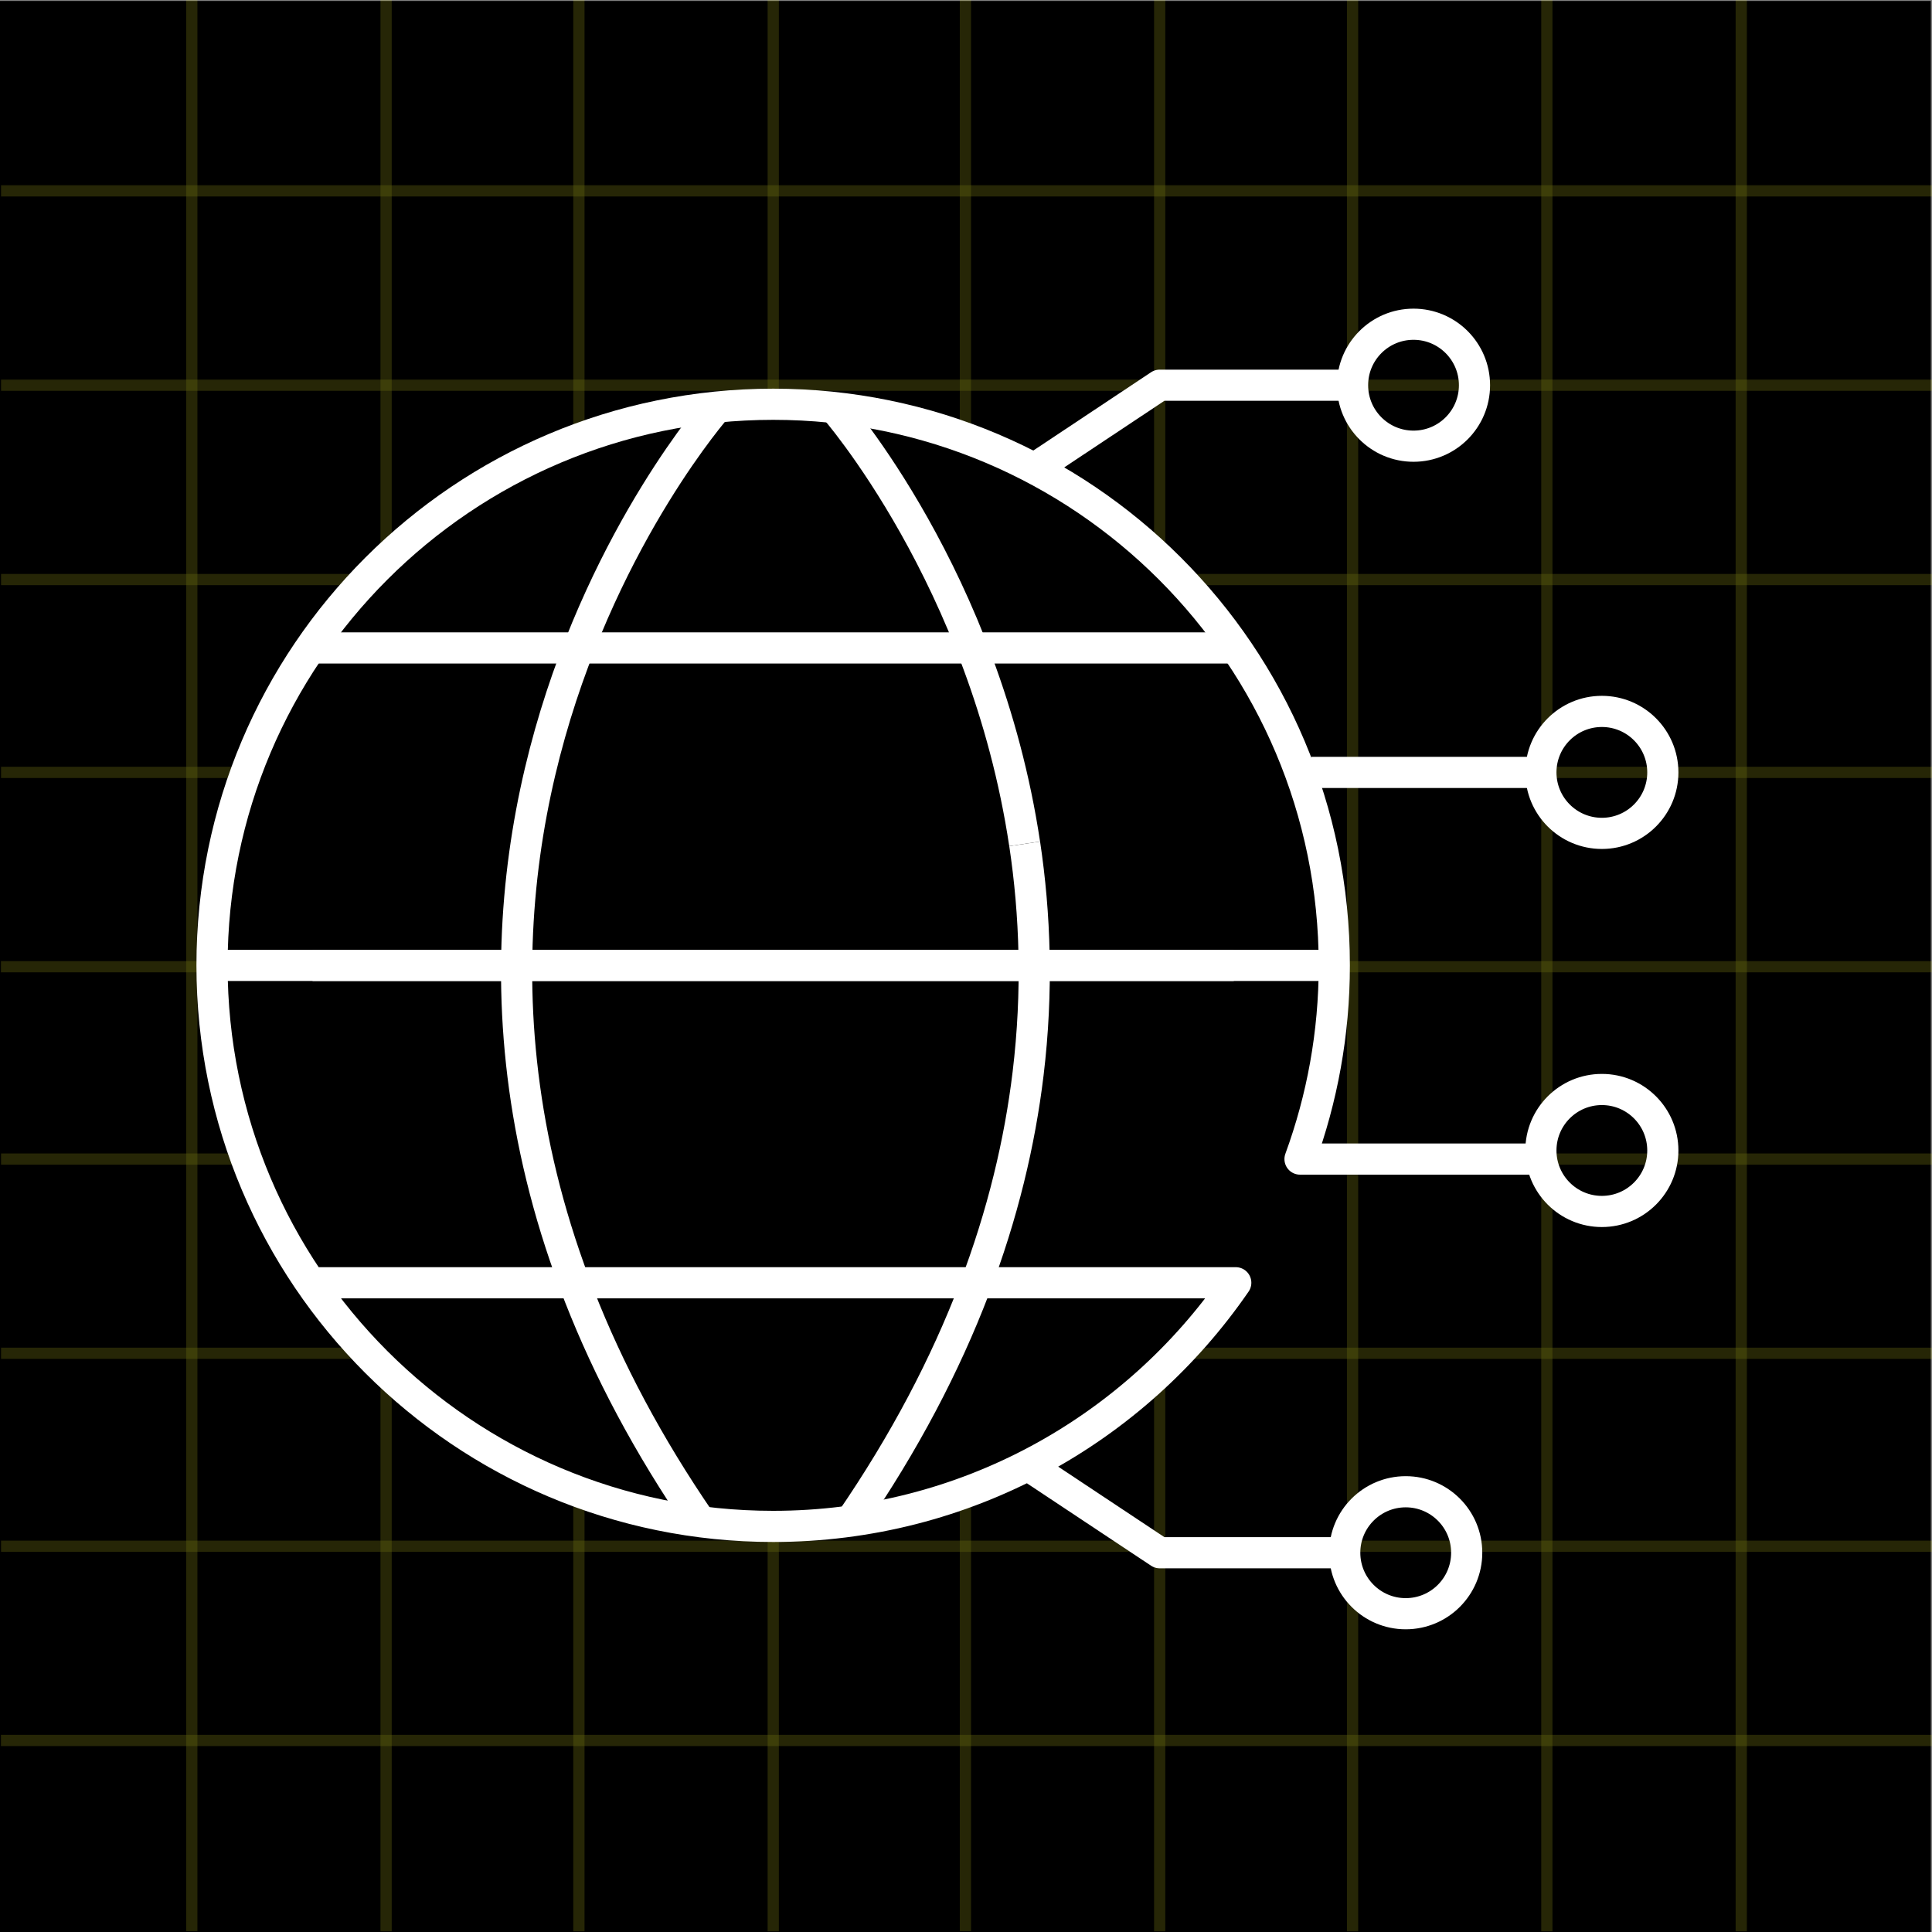 <svg width="62" height="62" viewBox="0 0 62 62" fill="none" xmlns="http://www.w3.org/2000/svg">
<rect x="0" y="0" width="62" height="62" fill="#808080" stroke="none"/>
<g clip-path="url(#clip0_2281_25756)">
<path d="M61.962 0.03H0V62H61.962V0.03Z" fill="black"/>
<g opacity="0.4">
<path opacity="0.4" d="M6.155 0V61.974" stroke="#EEF024" stroke-width="0.36" stroke-miterlimit="10"/>
<path opacity="0.4" d="M12.39 0V61.979" stroke="#EEF024" stroke-width="0.36" stroke-miterlimit="10"/>
<path opacity="0.4" d="M18.578 0V61.979" stroke="#EEF024" stroke-width="0.36" stroke-miterlimit="10"/>
<path opacity="0.4" d="M24.814 0V61.979" stroke="#EEF024" stroke-width="0.36" stroke-miterlimit="10"/>
<path opacity="0.4" d="M30.981 0V61.974" stroke="#EEF024" stroke-width="0.36" stroke-miterlimit="10"/>
<path opacity="0.4" d="M37.216 0V61.979" stroke="#EEF024" stroke-width="0.36" stroke-miterlimit="10"/>
<path opacity="0.4" d="M43.405 0V61.979" stroke="#EEF024" stroke-width="0.36" stroke-miterlimit="10"/>
<path opacity="0.4" d="M49.64 0V61.979" stroke="#EEF024" stroke-width="0.36" stroke-miterlimit="10"/>
<path opacity="0.4" d="M55.879 0V61.979" stroke="#EEF024" stroke-width="0.36" stroke-miterlimit="10"/>
<path opacity="0.4" d="M0.03 55.853H61.996" stroke="#EEF024" stroke-width="0.36" stroke-miterlimit="10"/>
<path opacity="0.4" d="M0.034 49.621H62" stroke="#EEF024" stroke-width="0.36" stroke-miterlimit="10"/>
<path opacity="0.4" d="M0.034 43.428H62" stroke="#EEF024" stroke-width="0.36" stroke-miterlimit="10"/>
<path opacity="0.4" d="M0.034 37.196H62" stroke="#EEF024" stroke-width="0.36" stroke-miterlimit="10"/>
<path opacity="0.4" d="M0.03 31.023H61.996" stroke="#EEF024" stroke-width="0.36" stroke-miterlimit="10"/>
<path opacity="0.4" d="M0.034 24.787H62" stroke="#EEF024" stroke-width="0.36" stroke-miterlimit="10"/>
<path opacity="0.4" d="M0.034 18.598H62" stroke="#EEF024" stroke-width="0.36" stroke-miterlimit="10"/>
<path opacity="0.4" d="M0.034 12.362H62" stroke="#EEF024" stroke-width="0.36" stroke-miterlimit="10"/>
<path opacity="0.4" d="M0.034 6.125H62" stroke="#EEF024" stroke-width="0.36" stroke-miterlimit="10"/>
</g>
<path d="M24.814 48.908C34.709 48.908 42.73 40.886 42.73 30.989C42.73 21.093 34.709 13.071 24.814 13.071C14.919 13.071 6.897 21.093 6.897 30.989C6.897 40.886 14.919 48.908 24.814 48.908Z" fill="black"/>
<path d="M23.01 13.062C23.01 13.062 8.897 29.058 22.483 48.836" stroke="white" stroke-linejoin="round"/>
<path d="M32.883 27.08C33.222 29.338 33.311 31.813 32.993 34.453C32.462 38.856 30.803 43.721 27.284 48.84" stroke="white" stroke-linejoin="round"/>
<path d="M26.758 13.062C26.758 13.062 31.601 18.555 32.882 27.079" stroke="white" stroke-linejoin="round"/>
<path d="M10.03 20.793H39.593" stroke="white" stroke-linejoin="round"/>
<path d="M10.03 41.165H39.657C36.41 45.886 30.972 48.984 24.809 48.984C14.864 48.984 6.804 40.923 6.804 30.977C6.804 21.03 14.869 12.973 24.814 12.973C34.758 12.973 42.819 21.035 42.819 30.981C42.819 33.167 42.428 35.26 41.719 37.196C43.239 37.196 49.644 37.196 49.644 37.196" stroke="white" stroke-linejoin="round"/>
<path d="M10.03 30.981H39.593" stroke="white" stroke-linejoin="round"/>
<path d="M6.808 30.981H42.815" stroke="white" stroke-linejoin="round"/>
<path d="M43.405 12.362H37.216L33.188 15.04" stroke="white" stroke-linejoin="round"/>
<path d="M43.405 49.829H37.216L33.188 47.155" stroke="white" stroke-linejoin="round"/>
<path d="M49.64 24.787H42.076" stroke="white" stroke-linejoin="round"/>
<path d="M45.361 14.319C46.442 14.319 47.318 13.443 47.318 12.362C47.318 11.281 46.442 10.405 45.361 10.405C44.281 10.405 43.405 11.281 43.405 12.362C43.405 13.443 44.281 14.319 45.361 14.319Z" stroke="white" stroke-linejoin="round"/>
<path d="M51.406 26.744C52.486 26.744 53.362 25.868 53.362 24.787C53.362 23.706 52.486 22.83 51.406 22.83C50.325 22.83 49.449 23.706 49.449 24.787C49.449 25.868 50.325 26.744 51.406 26.744Z" stroke="white" stroke-linejoin="round"/>
<path d="M51.406 38.877C52.486 38.877 53.362 38.001 53.362 36.92C53.362 35.839 52.486 34.963 51.406 34.963C50.325 34.963 49.449 35.839 49.449 36.92C49.449 38.001 50.325 38.877 51.406 38.877Z" stroke="white" stroke-linejoin="round"/>
<path d="M45.111 51.786C46.192 51.786 47.068 50.91 47.068 49.829C47.068 48.748 46.192 47.872 45.111 47.872C44.03 47.872 43.154 48.748 43.154 49.829C43.154 50.91 44.03 51.786 45.111 51.786Z" stroke="white" stroke-linejoin="round"/>
</g>
<defs>
<clipPath id="clip0_2281_25756">
<rect width="62" height="62" fill="white"/>
</clipPath>
</defs>
</svg>
